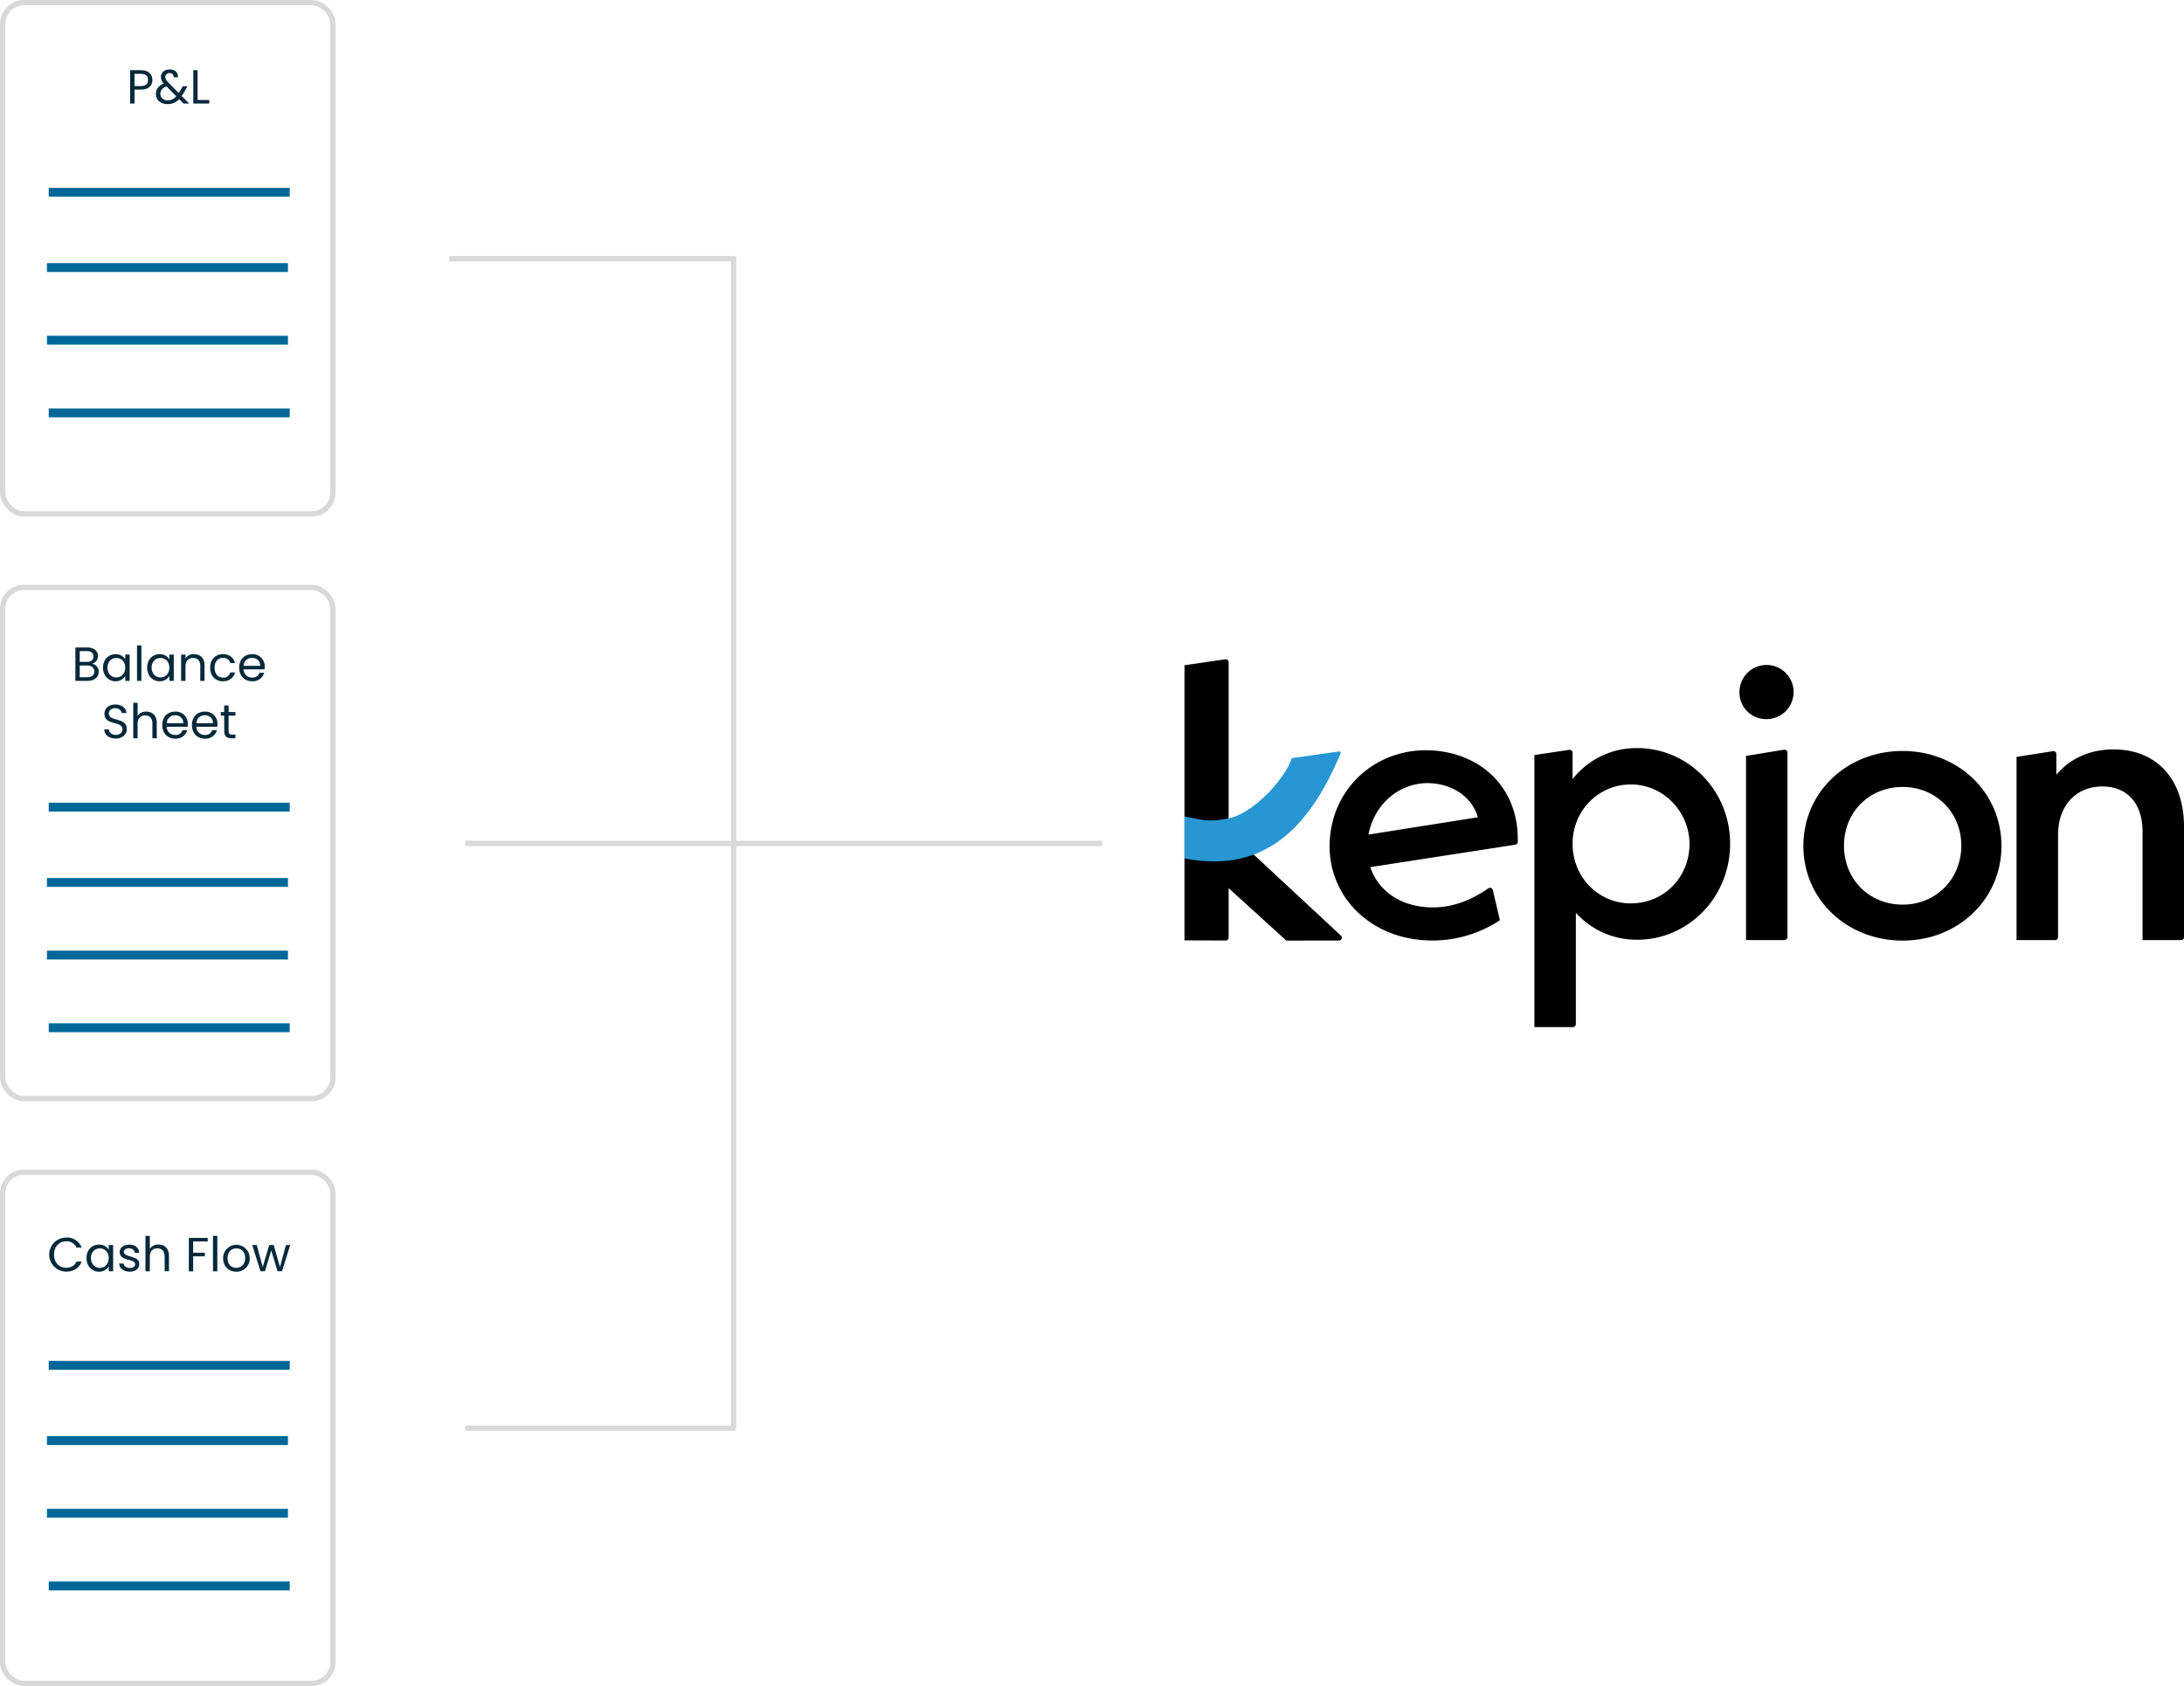 <?xml version="1.0" encoding="UTF-8"?> <svg xmlns="http://www.w3.org/2000/svg" width="1232.5" height="951.5" viewBox="0 0 1232.5 951.5"><defs><style>.cls-1{fill:#03293a;}.cls-2,.cls-4{fill:none;stroke-miterlimit:10;}.cls-2{stroke:#d9d9d9;stroke-width:3px;}.cls-3{fill:#2796d3;}.cls-4{stroke:#006799;stroke-width:5px;}</style></defs><g id="Layer_2" data-name="Layer 2"><g id="Layer_1-2" data-name="Layer 1"><path class="cls-1" d="M79.53,50.57H75.91v7.86H73.45V39.61h6.08C84,39.61,86,42,86,45.12,86,48,84.2,50.57,79.53,50.57Zm0-2c2.8,0,4-1.33,4-3.43s-1.19-3.48-4-3.48H75.91v6.91Z"></path><path class="cls-1" d="M98,43.63a2.15,2.15,0,0,0-2.3-2.37,2.18,2.18,0,0,0-2.4,2.16c0,1.1.62,2,1.94,3.43l5.62,5.64c.16-.25.32-.49.48-.76l1.84-3.08h2.64l-2.21,3.84a19.83,19.83,0,0,1-1.08,1.7l4.24,4.24h-3.21l-2.46-2.49a8.43,8.43,0,0,1-6.48,2.81C90.68,58.75,88,56.51,88,53c0-2.59,1.48-4.67,4.42-5.83a5.42,5.42,0,0,1-1.62-3.78c0-2.4,1.92-4.19,5-4.19s4.78,1.89,4.64,4.4Zm1.48,10.69-5.53-5.56c-2.35.89-3.46,2.3-3.46,4.19,0,2.1,1.68,3.69,4.13,3.69A6.15,6.15,0,0,0,99.45,54.32Z"></path><path class="cls-1" d="M111.5,39.61V56.43h6.58v2h-9V39.61Z"></path><path class="cls-1" d="M49.54,384.23h-7V365.41h6.74c4,0,6,2.16,6,4.78A4.41,4.41,0,0,1,52,374.54a4.69,4.69,0,0,1,3.72,4.64C55.67,382,53.43,384.23,49.54,384.23Zm-.48-16.79H45v6.1h4.13c2.3,0,3.62-1.14,3.62-3.05S51.46,367.44,49.06,367.44Zm.19,8.12H45v6.64h4.35c2.43,0,3.89-1.21,3.89-3.26S51.65,375.56,49.25,375.56Z"></path><path class="cls-1" d="M65.18,369.19a6.12,6.12,0,0,1,5.5,2.94v-2.7h2.49v14.8H70.68v-2.76a6.17,6.17,0,0,1-5.53,3c-3.94,0-7-3.11-7-7.69S61.21,369.19,65.18,369.19Zm.48,2.13c-2.7,0-5,2-5,5.46s2.29,5.53,5,5.53,5-2,5-5.51S68.36,371.32,65.66,371.32Z"></path><path class="cls-1" d="M77.33,364.25h2.46v20H77.33Z"></path><path class="cls-1" d="M90.07,369.19a6.15,6.15,0,0,1,5.51,2.94v-2.7h2.48v14.8H95.58v-2.76a6.19,6.19,0,0,1-5.54,3c-3.94,0-7-3.11-7-7.69S86.1,369.19,90.07,369.19Zm.49,2.13c-2.7,0-5,2-5,5.46s2.3,5.53,5,5.53,5-2,5-5.51S93.26,371.32,90.56,371.32Z"></path><path class="cls-1" d="M113.05,375.86c0-3-1.65-4.56-4.13-4.56s-4.24,1.56-4.24,4.75v8.18h-2.46v-14.8h2.46v2.11a5.46,5.46,0,0,1,4.75-2.38c3.43,0,6,2.11,6,6.35v8.72h-2.43Z"></path><path class="cls-1" d="M125.79,369.19c3.67,0,6.07,1.89,6.83,5H130a4,4,0,0,0-4.19-2.91c-2.7,0-4.7,1.92-4.7,5.53s2,5.59,4.7,5.59a4,4,0,0,0,4.19-2.92h2.64c-.76,2.95-3.16,5-6.83,5-4.21,0-7.21-3-7.21-7.67S121.58,369.19,125.79,369.19Z"></path><path class="cls-1" d="M142.29,384.47c-4.21,0-7.32-3-7.32-7.67s3-7.61,7.32-7.61a6.78,6.78,0,0,1,7.1,7.07,14.56,14.56,0,0,1-.08,1.49H137.48a4.66,4.66,0,0,0,4.81,4.64,4.07,4.07,0,0,0,4.16-2.73h2.64A6.66,6.66,0,0,1,142.29,384.47Zm-4.78-8.72h9.34c0-2.89-2.13-4.48-4.67-4.48A4.58,4.58,0,0,0,137.51,375.75Z"></path><path class="cls-1" d="M65.33,416.81c-3.78,0-6.46-2.1-6.51-5.2h2.62c.16,1.56,1.27,3.13,3.89,3.13,2.37,0,3.77-1.35,3.77-3.13,0-5.08-10.17-1.84-10.17-8.83,0-3.11,2.51-5.21,6.23-5.21s5.94,2,6.24,4.83H68.7c-.16-1.27-1.35-2.7-3.64-2.73-2-.05-3.62,1-3.62,3,0,4.86,10.15,1.83,10.15,8.8C71.59,414.17,69.4,416.81,65.33,416.81Z"></path><path class="cls-1" d="M75.21,396.65h2.46V404a5.55,5.55,0,0,1,4.88-2.41c3.29,0,5.91,2.11,5.91,6.35v8.71H86v-8.36c0-3-1.64-4.56-4.13-4.56s-4.23,1.56-4.23,4.75v8.17H75.21Z"></path><path class="cls-1" d="M98.89,416.87c-4.22,0-7.32-3-7.32-7.67s3-7.61,7.32-7.61a6.77,6.77,0,0,1,7.09,7.07,12.18,12.18,0,0,1-.08,1.49H94.08a4.66,4.66,0,0,0,4.81,4.64,4.05,4.05,0,0,0,4.15-2.73h2.65A6.66,6.66,0,0,1,98.89,416.87Zm-4.78-8.72h9.34a4.34,4.34,0,0,0-4.67-4.48A4.58,4.58,0,0,0,94.11,408.15Z"></path><path class="cls-1" d="M115.63,416.87c-4.22,0-7.32-3-7.32-7.67s3-7.61,7.32-7.61a6.77,6.77,0,0,1,7.09,7.07,12.18,12.18,0,0,1-.08,1.49H110.82a4.66,4.66,0,0,0,4.81,4.64,4.05,4.05,0,0,0,4.15-2.73h2.65A6.66,6.66,0,0,1,115.63,416.87Zm-4.78-8.72h9.34a4.34,4.34,0,0,0-4.67-4.48A4.58,4.58,0,0,0,110.85,408.15Z"></path><path class="cls-1" d="M126.51,403.86h-1.92v-2h1.92v-3.72H129v3.72h3.86v2H129v8.72c0,1.45.54,2,2.06,2h1.8v2.07h-2.21c-2.62,0-4.1-1.07-4.1-4Z"></path><path class="cls-1" d="M37.38,698.37a8.85,8.85,0,0,1,8.72,5.69H43.16a5.94,5.94,0,0,0-5.78-3.53c-3.94,0-6.88,2.86-6.88,7.47s2.94,7.46,6.88,7.46A6,6,0,0,0,43.16,712H46.1c-1.4,3.61-4.64,5.64-8.72,5.64a9.61,9.61,0,0,1,0-19.22Z"></path><path class="cls-1" d="M55.85,702.39a6.15,6.15,0,0,1,5.51,2.94v-2.7h2.48v14.8H61.36v-2.76a6.2,6.2,0,0,1-5.54,3c-3.94,0-7-3.11-7-7.7S51.88,702.39,55.85,702.39Zm.48,2.13c-2.69,0-5,2-5,5.45s2.3,5.54,5,5.54,5-2,5-5.51S59,704.52,56.33,704.52Z"></path><path class="cls-1" d="M73.24,717.67c-3.46,0-5.89-1.89-6-4.59h2.54c.13,1.43,1.4,2.51,3.48,2.51s3-1,3-2.19c0-3.29-8.74-1.37-8.74-6.88,0-2.27,2.13-4.13,5.42-4.13s5.43,1.75,5.59,4.64H76c-.1-1.48-1.24-2.56-3.21-2.56-1.81,0-2.89.86-2.89,2,0,3.51,8.59,1.59,8.7,6.88C78.64,715.83,76.5,717.67,73.24,717.67Z"></path><path class="cls-1" d="M82.09,697.45h2.46v7.32a5.57,5.57,0,0,1,4.89-2.41c3.29,0,5.91,2.11,5.91,6.35v8.72H92.92v-8.37c0-3-1.65-4.56-4.13-4.56s-4.24,1.56-4.24,4.75v8.18H82.09Z"></path><path class="cls-1" d="M106.58,698.61h10.64v2H109V707h6.64v2H109v8.48h-2.46Z"></path><path class="cls-1" d="M120.19,697.45h2.46v20h-2.46Z"></path><path class="cls-1" d="M133.28,717.67c-4.18,0-7.37-3-7.37-7.67a7.48,7.48,0,1,1,15,0A7.34,7.34,0,0,1,133.28,717.67Zm0-2.16c2.57,0,5.08-1.76,5.08-5.51s-2.46-5.48-5-5.48-4.94,1.76-4.94,5.48S130.72,715.51,133.28,715.51Z"></path><path class="cls-1" d="M142.36,702.63h2.51l3.4,12.42,3.67-12.42h2.51L158,715.08l3.35-12.45h2.43l-4.62,14.8h-2.54l-3.56-11.75-3.56,11.75H147Z"></path><rect class="cls-2" x="1.5" y="1.5" width="186.4" height="288.5" rx="12"></rect><rect class="cls-2" x="1.5" y="331.5" width="186.4" height="288.5" rx="12"></rect><rect class="cls-2" x="1.5" y="661.5" width="186.4" height="288.5" rx="12"></rect><line class="cls-2" x1="253.5" y1="146" x2="415" y2="146"></line><line class="cls-2" x1="414" y1="145" x2="414" y2="806"></line><line class="cls-2" x1="262.5" y1="476" x2="622" y2="476"></line><line class="cls-2" x1="262.5" y1="806" x2="415" y2="806"></line><path d="M755.68,530.78l-29.77.05-57.26-52.08,16-17.73,72.08,67A1.59,1.59,0,0,1,755.68,530.78Z"></path><path d="M842.44,502.28l4,17.05A69.32,69.32,0,0,1,797.88,530c-32-5-51.63-31.65-46.84-61.41s32.09-49.29,63-44.45c25.42,4,43.16,23.31,42.48,51a1.65,1.65,0,0,1-1.41,1.57l-81.83,12.65c3.82,11.23,13.44,19.9,27.85,22.15,12.62,2,25.61-1,38.78-10.19A1.65,1.65,0,0,1,842.44,502.28ZM772.23,471,834,461.23c-2.85-9.93-11.55-17.06-23-18.85C792.54,439.48,776,451.91,772.23,471Z"></path><path d="M976.36,476.15c0,30.44-23.84,54.19-52.32,54.19a46.06,46.06,0,0,1-34.74-15.22V578a1.65,1.65,0,0,1-1.65,1.65H865.92V426.11l19.64-2.95a1.65,1.65,0,0,1,1.89,1.63v14.93A45.63,45.63,0,0,1,924,422.19C952.52,422.19,976.36,445.94,976.36,476.15Zm-23,2.66c1.36-18.85-13.27-35.66-32.24-36.09-18.66-.42-33.66,14.49-33.66,33.43s14.59,33.67,32.88,33.67C938.19,509.82,952.07,496.43,953.35,478.81Z"></path><path d="M981.63,390.68a15.28,15.28,0,1,1,15.28,15.15A15,15,0,0,1,981.63,390.68Zm3.71,35.9,21.47-3.48a1.66,1.66,0,0,1,1.91,1.66V528.83a1.67,1.67,0,0,1-1.65,1.69H985.34Z"></path><path d="M1017.69,477.43c0-30.35,24.54-53.63,56-53.63,31.26,0,55.8,23.28,55.8,53.63,0,30.13-24.54,53.41-55.8,53.41C1042.23,530.84,1017.69,507.56,1017.69,477.43Zm89.14-.23c0-18.71-14.35-33.09-33.11-33.09-19,0-33.11,14.38-33.11,33.09,0,18.95,14.12,33.33,33.11,33.33C1092.48,510.53,1106.83,496.15,1106.83,477.2Z"></path><path d="M1232.5,466.62v62.23a1.66,1.66,0,0,1-1.65,1.67h-21.74V469.44c0-16.69-9.26-25.61-22.68-25.61-14.59,0-25,10.57-25,27.25v57.77a1.66,1.66,0,0,1-1.65,1.67H1138V427.15l20.56-3.23a1.65,1.65,0,0,1,1.9,1.65v11.68c7.64-9.16,19-14.33,32.19-14.33C1216.76,422.92,1232.5,439.36,1232.5,466.62Z"></path><path d="M691.79,530.77l-23.35-.07V375.41l22.92-3.32a1.61,1.61,0,0,1,2,1.53V529.18A1.61,1.61,0,0,1,691.79,530.77Z"></path><path class="cls-3" d="M693.48,461.79c-11.09,2.19-13.93,1.15-25-1v23.65c45.12,8.75,70.51-17.38,88.11-59.37a.73.73,0,0,0-.77-1L729,427.86C725.25,439.52,707.28,459.07,693.48,461.79Z"></path><line class="cls-4" x1="27.5" y1="108.5" x2="163.5" y2="108.5"></line><line class="cls-4" x1="26.5" y1="151" x2="162.5" y2="151"></line><line class="cls-4" x1="26.5" y1="192" x2="162.5" y2="192"></line><line class="cls-4" x1="27.5" y1="233" x2="163.5" y2="233"></line><line class="cls-4" x1="27.5" y1="455.5" x2="163.5" y2="455.5"></line><line class="cls-4" x1="26.5" y1="498" x2="162.5" y2="498"></line><line class="cls-4" x1="26.5" y1="539" x2="162.5" y2="539"></line><line class="cls-4" x1="27.5" y1="580" x2="163.5" y2="580"></line><line class="cls-4" x1="27.5" y1="770.5" x2="163.5" y2="770.5"></line><line class="cls-4" x1="26.5" y1="813" x2="162.5" y2="813"></line><line class="cls-4" x1="26.5" y1="854" x2="162.5" y2="854"></line><line class="cls-4" x1="27.5" y1="895" x2="163.5" y2="895"></line></g></g></svg> 